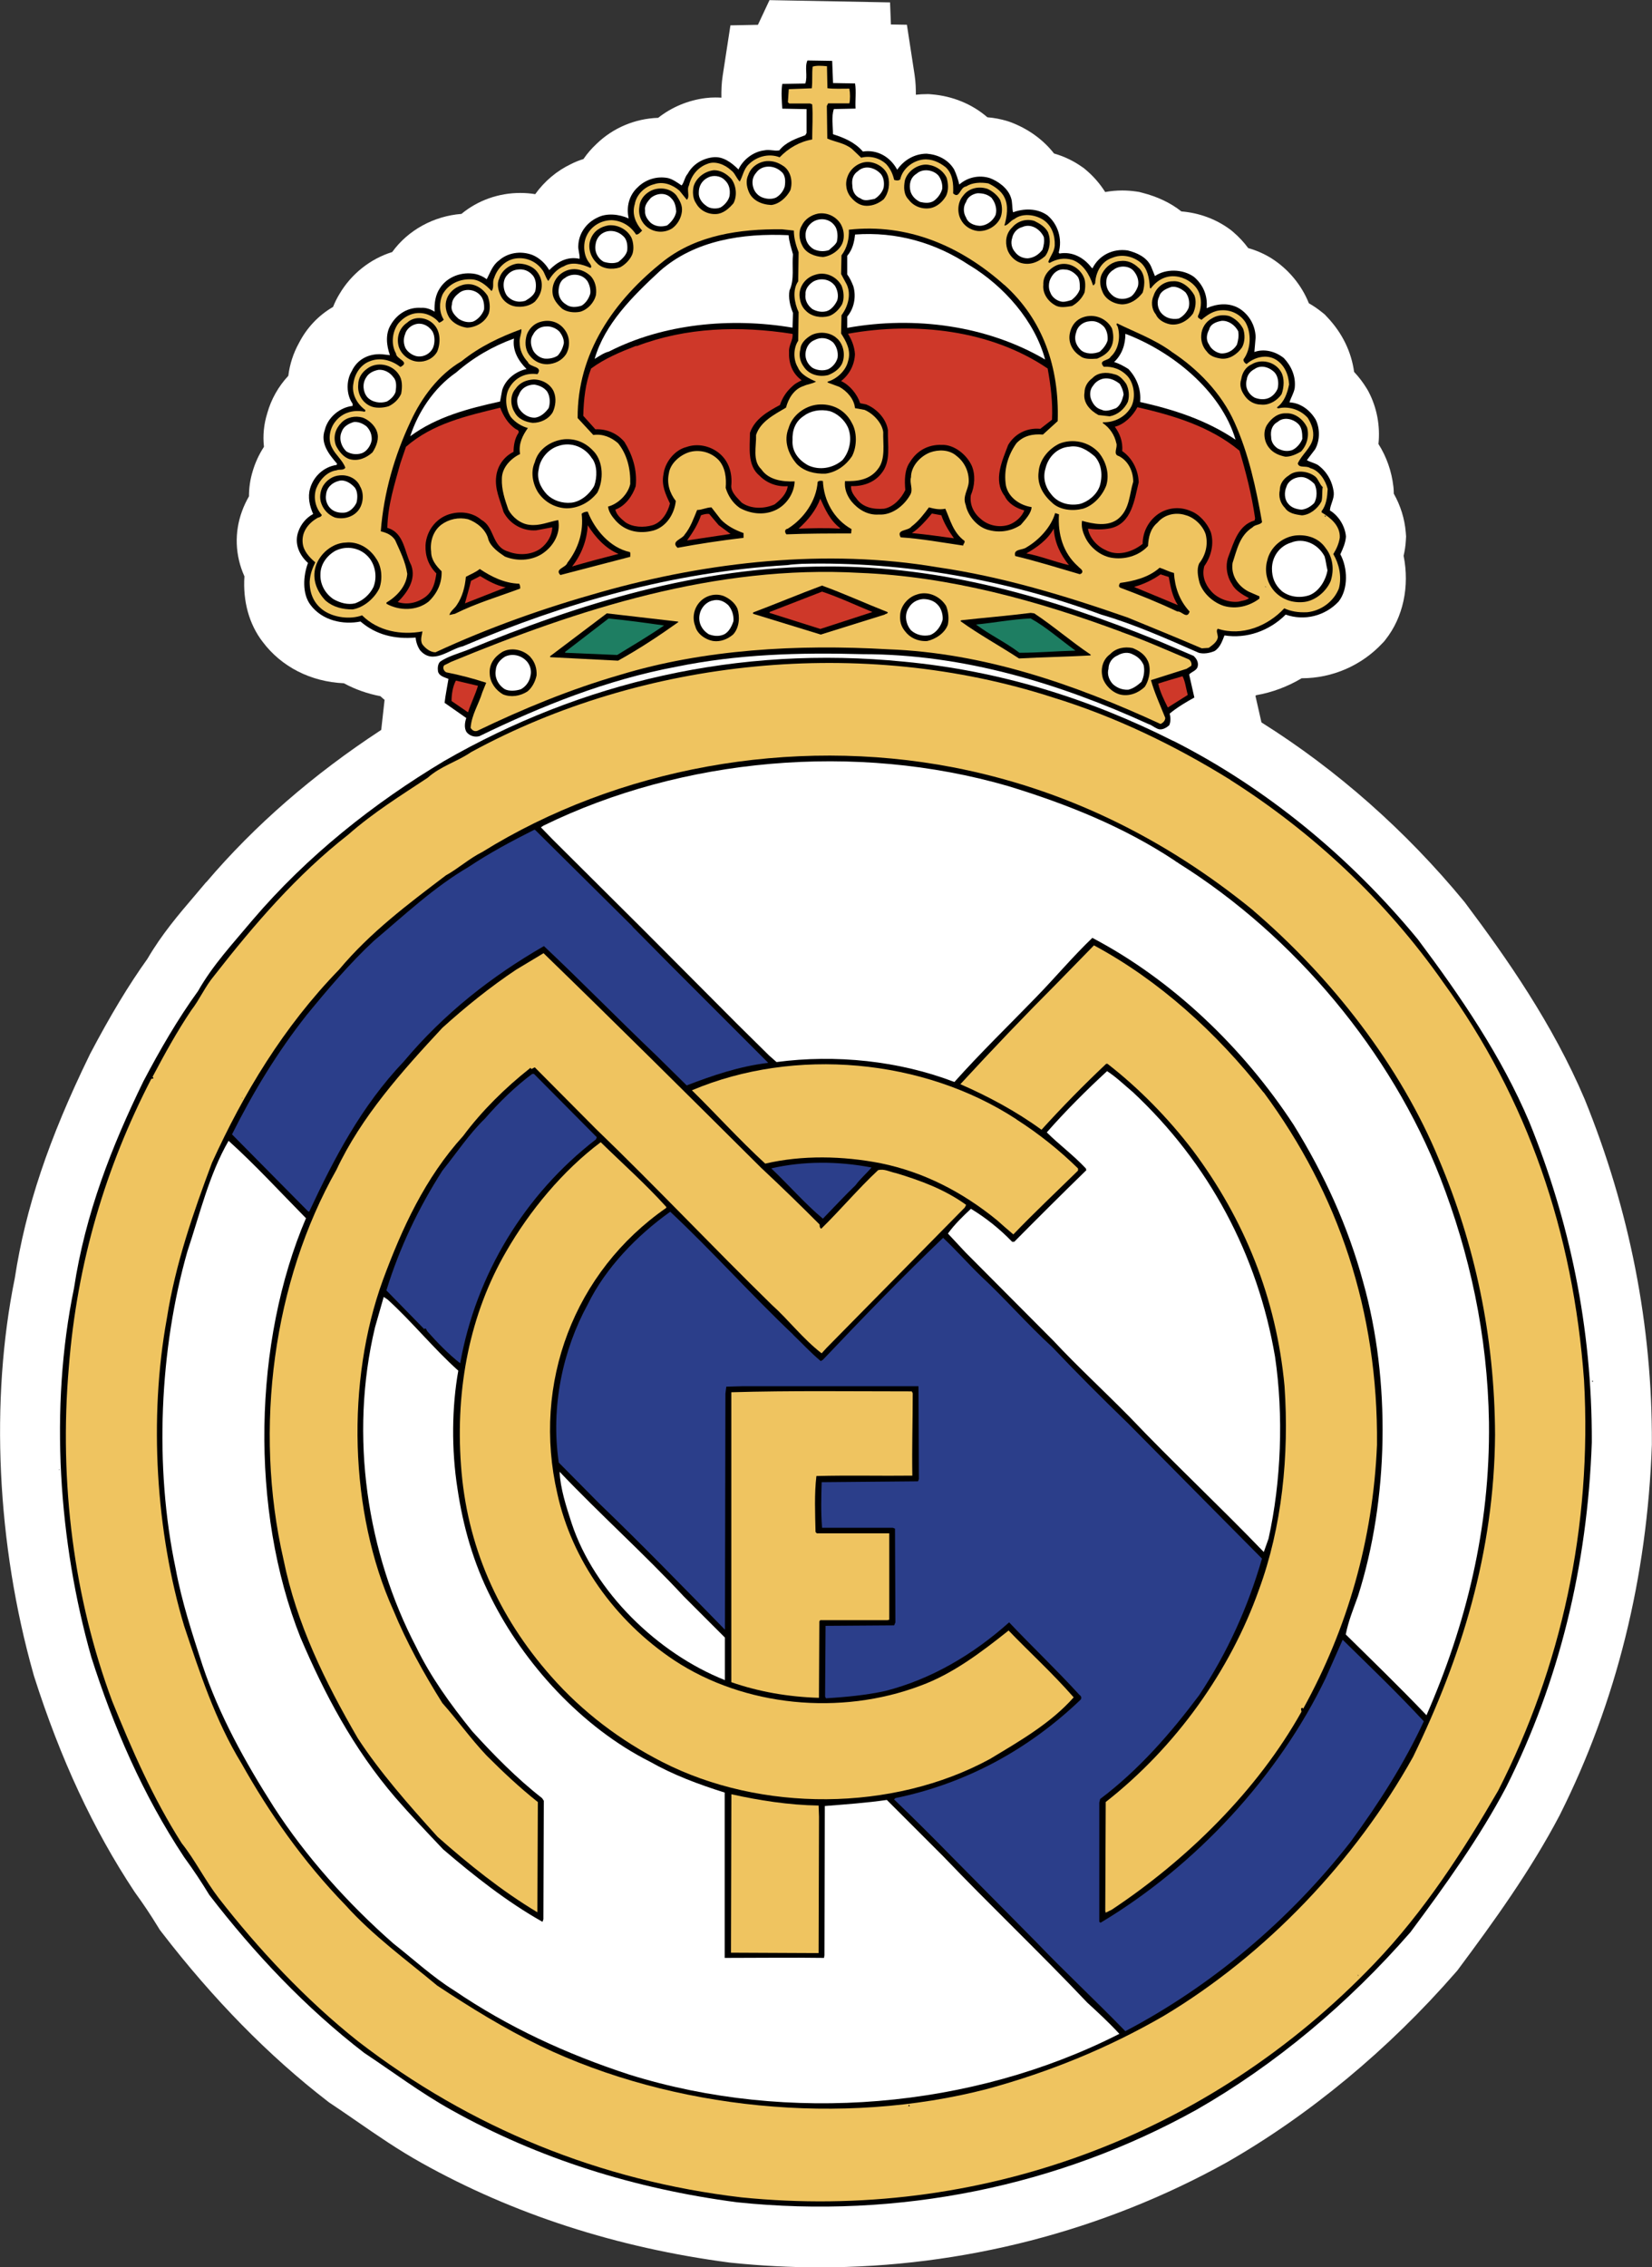 <?xml version="1.0" encoding="UTF-8"?>
<svg id="Capa_2" data-name="Capa 2" xmlns="http://www.w3.org/2000/svg" viewBox="0 0 246.95 338.86">
  <rect x="0" y="0" width="246.95" height="338.86" fill="#333333" stroke="none"/>
  <defs>
    <style>
      .cls-1, .cls-2 {
        fill: #fff;
      }

      .cls-3 {
        fill: #2b3e8a;
      }

      .cls-3, .cls-4, .cls-5, .cls-6, .cls-2, .cls-7 {
        fill-rule: evenodd;
      }

      .cls-4 {
        fill: #1e7e62;
      }

      .cls-5 {
        fill: #ce3829;
      }

      .cls-6 {
        fill: #efc460;
      }
    </style>
  </defs>
  <g id="Capa_1-2" data-name="Capa 1">
    <g>
      <path class="cls-1" d="M30.81,131.85c-.54,.65-1.09,1.29-1.64,1.94-2.45,2.87-4.99,5.84-7.13,9.51-2.82,3.94-5.54,8.45-8.58,14.23l-.1,.21c-6.1,12.52-9.54,22.8-11.15,33.3-3.71,18.19-2.7,39.75,2.8,59.2l.07,.25c3.95,12.39,8.84,22.9,14.99,32.19l.2,.29c1.14,1.56,2.27,3.25,3.35,5.02l.25,.41,.29,.38c7.72,10.03,16.06,18.52,24.79,25.25l.26,.2,.27,.18c1.26,.84,2.53,1.71,3.8,2.59,3.07,2.12,6.24,4.31,9.74,6.26,13.71,7.66,29.17,12.67,46.01,14.89l.19,.02c4.42,.46,8.91,.7,13.34,.7,21.3,0,42.29-5.41,60.75-15.65,12.4-7.08,24.26-16.91,34.3-28.44l.23-.26,.2-.27c5.24-7.04,10.72-14.61,15.09-22.92l.07-.14c8.41-16.77,13.03-35.35,13.73-55.26v-.24c.07-17.56-3.31-34.84-10.05-51.42-4.76-11.21-11.64-21.05-17.75-29.19l-.08-.11-.17-.22c-8.75-10.62-19.09-19.74-30.31-26.78l-.9-3.97s.08-.06,.12-.1c2.38-.41,4.69-1.28,6.79-2.53h.03c4.55,0,8.94-1.91,12.04-5.24l.25-.26,.22-.28c2.63-3.32,3.62-7.95,2.7-12.52,.17-.75,.29-1.5,.33-2.24l.04-.65-.05-.65c-.17-2-.78-3.97-1.79-5.75,0-.25-.01-.51-.03-.77l-.03-.3c-.26-2.27-1.02-4.44-2.23-6.35,.28-2.7-.23-5.42-1.46-7.78l-.14-.26-.15-.25c-.55-.9-1.18-1.73-1.89-2.48-.41-3-1.76-5.79-3.96-8.13l-.44-.47-.5-.4c-.59-.47-1.21-.89-1.86-1.26-1.09-2.72-3.02-5.06-5.53-6.68l-.19-.12c-1.05-.63-2.17-1.12-3.35-1.45-.65-.88-1.4-1.69-2.25-2.41l-.28-.24-.3-.22c-2.05-1.49-4.55-2.4-7.16-2.61-1.61-1.28-3.58-2.21-5.85-2.79l-.46-.12-.46-.07c-.69-.1-1.39-.15-2.08-.15-.86,0-1.71,.08-2.54,.23-.79-1.25-1.77-2.38-2.91-3.33l-.27-.23-.29-.2c-1.27-.9-2.68-1.57-4.18-2-1.63-2.09-3.92-3.73-6.55-4.7l-.14-.05-.28-.09c-.98-.3-1.98-.49-2.99-.57-2.27-1.97-5.2-3.18-8.36-3.43l-.36-.03h-.36c-.54,0-1.08,.03-1.61,.09,0-.84-.02-1.85-.19-2.97l-1.15-7.49-2.39-.04-.13-3.3-18.02-.34s-1.29,2.75-1.73,3.69l-4.11,.08-1.15,7.47c-.19,1.2-.22,2.35-.2,3.34-.3-.02-.6-.03-.9-.03-.5,0-1.01,.03-1.46,.09-2.59,.32-5.07,1.35-7.09,2.95-3.47,.12-6.74,1.5-9.21,3.89-.74,.69-1.4,1.45-1.96,2.27-.65,.2-1.27,.45-1.84,.74-2.15,1.02-4,2.59-5.37,4.51-.74-.12-1.49-.18-2.24-.18-3.23,0-6.35,1.11-8.79,3.13-4.14,.32-7.99,2.43-10.35,5.7-3.28,1.02-6.12,3.27-7.9,6.3-.37,.61-.68,1.24-.94,1.9-2.2,1.28-3.95,3.14-5.12,5.44-.82,1.48-1.36,3.14-1.57,4.86-1.49,1.6-2.56,3.5-3.14,5.57-.52,1.66-.69,3.35-.5,5.04-.75,1.15-1.32,2.39-1.7,3.7-.36,1.19-.54,2.43-.54,3.7-.41,.71-.76,1.45-1.04,2.22-1.17,3.2-1.04,6.63,.36,9.74-.25,3.71,.7,7.16,2.72,9.78,2.81,3.75,7.2,5.98,12.15,6.2,1.69,.92,3.52,1.56,5.45,1.93,.2,.19,.42,.37,.63,.55l-.5,4.49c-10.15,6.64-18.93,14.27-26.14,22.75Z"/>
      <g>
        <path class="cls-7" d="M124.51,12.41l3.31,.06c.19,1.23,0,2.46,.07,3.76l-3.24,.07c-.39,1.17-.13,2.53-.13,3.76,1.62,.52,3.24,1.17,4.47,2.59,2.14-.33,4.09,.78,5.13,2.72,.97-1.43,2.59-2.4,4.41-2.4,1.62,.13,3.18,.84,4.09,2.34,.33,.71,.58,1.43,.78,2.27,1.24-1.09,2.96-1.46,4.54-.97,1.23,.45,2.72,1.49,3.18,2.92,.26,.71,.13,1.43,.32,2.2,1.56-.58,3.57-.65,5.13,.45,1.56,1.3,2.27,3.5,1.69,5.58l.13,.13c1.88-.33,3.63,.58,4.8,2.14l.13,.06c.97-1.95,3.05-2.98,5.25-2.66,1.3,.32,2.85,.97,3.5,2.4l.58,1.43c1.56-1.1,4.15-1.1,5.84,.13,1.36,1.17,2.07,2.79,1.88,4.67,1.49-.65,3.31-.91,4.93,.07,1.46,.94,2.36,2.54,2.4,4.28l-.19,2.2c1.43-.52,3.11-.13,4.41,.91,1.1,1.17,1.82,2.72,1.62,4.48-.13,.78-.58,1.43-.78,2.14,1.56,.07,2.98,1.04,3.89,2.53,.65,1.23,.72,3.11-.06,4.48l-1.23,1.62c.39,.26,1.04,.39,1.62,.71,1.36,.97,2.21,2.47,2.4,4.15,.07,.97-.52,1.75-.58,2.66,1.3,.78,2.27,2.34,2.4,3.89-.06,.97-.45,1.82-.84,2.66,1.1,2.01,1.23,5.19-.26,7.07-2.02,2.16-5.12,2.93-7.91,1.95-2.47,2.47-5.9,3.63-9.15,3.11-.33,.84-.65,1.82-1.49,2.34-.78,.32-1.62,.45-2.34,.26-4.87-2.14-9.67-4.28-14.59-5.71-14.07-5.19-29.51-7.98-44.76-7.59-.65,.06-1.43,.06-2.14,.19-17.32,1.04-33.21,5.64-48.52,12.13-2.08,.45-4.48,2.86-6.42,.58-.37-.56-.59-1.21-.65-1.88-3.11,.26-5.9-.39-8.24-2.4-2.59,.52-5.71-.13-7.46-2.46-1.3-1.69-1.1-4.41-.39-6.29-1.36-1.23-2.08-2.98-1.43-4.73,.39-1.1,1.18-2.03,2.2-2.59-.52-1.17-.84-2.53-.45-3.83,.52-1.81,2.07-3.24,3.96-3.5l.06-.19c-1.23-1.43-2.53-3.05-1.82-5.06,.45-1.88,2.27-3.37,4.15-3.57v-.33c-.97-1.36-.97-3.5-.13-4.86,.84-1.82,2.59-2.66,4.54-2.53l1.17,.13c-.52-1.43-.71-3.18,.13-4.54,.97-1.69,2.66-2.66,4.54-2.53,.65-.06,1.43,.19,2.01,.58-.07-1.3,.13-2.53,.78-3.5,1.1-1.75,3.31-2.53,5.32-2.14,.58,.13,1.17,.39,1.69,.78,.52-.97,.84-2.07,1.82-2.79,1.3-1.17,3.24-1.49,4.99-.84,.97,.39,1.95,1.23,2.53,2.27,1.23-1.23,2.66-2.08,4.54-1.69,.06-.65-.26-1.36-.19-2.01,.07-1.75,1.17-3.37,2.86-4.15,1.36-.71,3.24-.52,4.67,.13-.39-1.75,.07-3.5,1.36-4.67,1.19-1.18,2.89-1.69,4.54-1.36,.71,.19,1.36,.65,2.01,1.1,.39-.45,.45-1.23,.91-1.75,.78-1.43,2.2-2.27,3.76-2.46,1.49-.19,2.79,.78,3.83,1.82,.65-1.43,2.2-2.66,3.83-2.85,.84-.19,1.43,.13,2.27,0,.97-1.23,2.46-1.75,3.89-2.27l.19-.33v-3.57l-3.63-.07c-.06-1.1-.19-2.46,0-3.7l3.44-.06c.39-1.1-.13-2.46,.32-3.44l3.7,.06,.13,3.31h0Z"/>
        <path class="cls-6" d="M123.66,13.18c.91,.13,2.21,.07,3.31,.07,.13,.71,.13,1.62,0,2.2h-3.18l-.19,.39,.07,4.87c1.17,.52,2.59,.65,3.7,1.56l1.36,1.3c1.34-.34,2.76,.03,3.76,.97,.58,.65,.97,1.43,1.17,2.34,.19,.07,.59,.19,.91-.06,.32-1.56,1.82-2.79,3.44-2.98,1.23-.13,2.4,.39,3.37,1.17,1.04,.97,1.17,2.46,1.1,3.89,.97,.91,.97-.91,1.95-1.04,.91-.58,2.14-.65,3.31-.45,.84,.39,1.95,1.1,2.4,2.08,.65,1.23,.39,2.92,0,4.22,.52,0,.85-.71,1.49-.97,1.17-.91,3.05-.71,4.35,.13,1.23,.84,1.75,2.27,1.69,3.83-.07,.97-.71,1.62-.97,2.47l.19,.13c1.04-.58,2.14-.84,3.44-.45,1.56,.58,2.53,2.14,3.05,3.76,.13,.13,.19-.13,.33-.26,.07-1.62,.91-3.31,2.59-3.83,1.36-.58,3.05-.26,4.28,.78,.97,.91,1.23,2.27,1.3,3.7l.13,.13c.97-1.3,2.4-2.14,4.22-1.75,1.23,.26,2.72,1.23,3.11,2.66,.33,.97,.19,2.27-.26,3.18-.07,.32,.26,.39,.52,.58,.85-.71,1.82-1.43,3.11-1.43,1.37-.05,2.67,.61,3.44,1.75,.97,1.62,.85,4.09-.26,5.58-.07,.26,.19,.58,.45,.71,1.1-.97,2.92-1.56,4.41-.65,1.23,.78,1.88,2.2,1.95,3.7-.26,1.3-.71,2.59-1.75,3.37-.13,.13,0,.19,.19,.19,1.43-.32,3.18,.13,4.35,1.43,.52,.84,.97,1.88,.78,3.05-.26,1.43-1.69,2.46-2.27,3.76,.19,.78,1.23,.26,1.88,.71,1.3,.32,2.27,1.82,2.59,3.11-.06,1.17-.19,2.4-.91,3.31v.19c1.3,.78,2.79,1.95,2.72,3.76-.13,.91-.52,1.75-.97,2.47,.84,1.43,1.3,3.31,.84,5.12-.78,2.01-2.72,3.37-4.73,3.57-1.37,.07-2.47-.13-3.44-.58-2.47,2.66-6.36,4.22-9.93,3.05-.33,.26,0,.78,0,1.3-.13,.71-.84,1.17-1.36,1.56l-1.04,.07c-3.76-1.62-7.46-3.11-11.09-4.61-9.28-3.24-18.68-6.1-28.48-7.52-16.47-2.79-34.18-.84-50.2,3.7-8.56,2.4-16.8,5.32-24.78,9.02-.78,0-1.49-.58-1.95-1.17-.39-.65-.06-1.43,0-1.95-3.11,.58-6.62,0-9.02-2.4-1.82,.65-4.15,.32-5.64-.65-1.56-1.04-2.2-2.59-2.2-4.35,.06-1.1,.39-2.01,.84-2.92-.91-.78-1.75-1.69-1.88-2.86-.19-1.62,.78-2.92,2.08-3.7,.19-.19,.65-.13,.78-.52-.97-1.1-1.3-2.59-.84-3.96,.52-1.3,1.62-2.53,3.05-2.72,.39-.19,1.04,.07,1.3-.39-.39-1.1-1.49-1.95-1.95-2.92-.71-1.23-.39-2.92,.45-3.96,1.04-1.36,2.72-1.82,4.34-1.49,.13,.06,.19-.19,.13-.26-1.23-.91-2.08-2.4-1.75-4.02,.19-1.36,1.04-2.72,2.4-3.24,1.56-.65,3.31-.19,4.61,.84,1.56-.78-.65-1.17-.65-2.01-.78-1.36-.58-3.24,.33-4.48,1.04-1.23,2.53-1.88,4.15-1.43,.65,.19,1.49,.65,1.95,1.3,.26-.06,.52-.26,.71-.45-.71-1.1-.71-2.59-.19-3.76,.85-1.56,2.53-2.34,4.22-2.27,1.23,0,2.27,.84,3.11,1.75,.45-.52,.06-1.36,.39-1.95,.45-1.43,1.69-2.72,3.24-2.92,1.5-.21,2.98,.41,3.89,1.62,.46,.52,.52,1.23,.97,1.75,.52-.91,1.3-1.82,2.34-2.21,1.17-.71,2.72-.32,3.96,.26,.26-.19,0-.52-.13-.71-.91-1.04-1.04-2.86-.45-4.09,.65-1.43,2.14-2.34,3.76-2.34,1.49,.07,2.79,.84,3.63,2.14,.33,.06,.65-.33,.91-.58-.97-1.1-1.56-2.46-1.1-3.96,.26-1.49,1.56-2.66,2.92-2.98,1.3-.45,2.72,.06,3.76,.97l1.1,1.36c.52-.45-.07-1.49,.32-2.14,.32-1.43,1.3-2.72,2.79-3.24,1.1-.45,2.53,.07,3.5,.97,.58,.39,.78,1.17,1.3,1.69,.45-.78,.58-1.88,1.36-2.59,1.1-1.1,2.92-1.69,4.61-1.04,1.3-1.36,2.98-2.34,4.86-2.66,0-1.75,.13-3.5,0-5.25l-.32-.13h-3.11l-.2-.19,.13-1.95,3.44-.13c.13-1.04,0-2.2,.13-3.24,.58-.19,1.36-.13,2.14-.06l.07,3.3h0Z"/>
        <path class="cls-7" d="M117.18,24.86c1.04,.78,1.36,2.27,.97,3.57-.58,1.1-1.69,2.08-2.86,2.21-1.49-.07-2.85-.71-3.37-2.01-.32-.78-.45-1.69-.07-2.47,.39-1.17,1.49-1.95,2.72-2.08,.97-.06,1.75,.19,2.6,.78Zm15.56,1.43c.33,1.17,.13,2.53-.65,3.5-.71,.58-1.56,.97-2.53,.97s-1.69-.52-2.27-1.17c-.8-.88-1.02-2.14-.58-3.24,.45-1.23,1.75-2.2,3.11-2.14,1.17,.06,2.53,.84,2.91,2.08h0Zm8.76,.26c.26,.84,.33,1.88-.07,2.72-.52,.91-1.36,1.62-2.27,1.82-1.3,.26-2.59-.26-3.31-1.23-.78-.78-.78-1.88-.58-2.92,.39-1.3,1.69-2.27,3.05-2.34,1.17,0,2.53,.65,3.18,1.95h0Z"/>
        <path class="cls-2" d="M116.85,25.7c.58,.52,.58,1.43,.45,2.21-.22,.68-.68,1.26-1.3,1.62-.71,.32-1.56,.19-2.14-.06-.58-.26-1.03-.76-1.23-1.36-.26-.78-.19-1.62,.39-2.27,.84-1.23,2.72-1.23,3.83-.13Zm14.79,.26c.45,.52,.58,1.3,.45,2.08-.19,.71-.78,1.36-1.36,1.69-.78,.13-1.49,.39-2.08-.07-.84-.32-1.23-1.1-1.23-1.88-.13-.91,.06-1.69,.84-2.21,.97-.91,2.47-.58,3.37,.39h0Zm8.63,.26c.39,.52,.65,1.23,.58,2.01-.21,.74-.67,1.38-1.3,1.82-.65,.39-1.43,.26-2.01,.13-.71-.33-1.23-.91-1.43-1.56-.26-.97-.06-2.08,.91-2.66,.85-.78,2.4-.65,3.25,.26Z"/>
        <path class="cls-7" d="M109.33,26.74c.71,.97,.91,2.46,.32,3.63-.71,.84-1.56,1.56-2.59,1.62-1.23,.07-2.4-.52-2.98-1.56-.52-.71-.58-1.75-.39-2.59,.39-1.3,1.69-2.27,3.05-2.4,.97,0,1.88,.52,2.59,1.3Z"/>
        <path class="cls-2" d="M108.35,26.93c.65,.58,.84,1.43,.71,2.33-.13,.71-.78,1.43-1.36,1.75-.65,.26-1.62,.19-2.14-.26-.65-.45-1.17-1.17-1.1-2.01,0-.91,.45-1.75,1.36-2.2,.72-.39,1.88-.32,2.53,.39h0Z"/>
        <path class="cls-7" d="M149.54,29.98c.33,.84,.33,1.95-.06,2.72-.65,1.23-2.08,1.95-3.37,1.82-1.04-.13-2.01-.78-2.47-1.69-.58-1.04-.52-2.6,.33-3.57,.78-1.1,2.27-1.49,3.63-1.04,.72,.32,1.56,.97,1.95,1.75h0Zm-48.39-.72c.45,.71,.91,1.43,.78,2.4s-.65,1.88-1.43,2.46c-1.07,.68-2.43,.68-3.5,0-1.07-.68-1.63-1.93-1.43-3.18,.06-.97,.65-1.82,1.56-2.34,1.23-.71,3.05-.58,4.02,.65h0Z"/>
        <path class="cls-2" d="M148.24,29.6c.52,.65,.85,1.62,.59,2.53-.45,.97-1.43,1.62-2.4,1.62-.9-.06-1.75-.45-2.01-1.23-.45-.71-.45-1.69,0-2.34,.2-.71,.91-1.17,1.69-1.3,.78,0,1.49,.13,2.14,.71h0Zm-47.93,0c.58,.52,.71,1.23,.78,2.01-.13,.84-.71,1.56-1.36,2.08-.84,.26-1.75,.19-2.46-.39-.52-.52-.91-1.1-.84-1.82-.13-.78,.39-1.36,.84-1.88,.84-.72,2.2-.91,3.05,0Z"/>
        <path class="cls-7" d="M125.74,33.61c.39,.71,.52,1.69,.26,2.53-.39,1.23-1.75,2.14-2.98,2.27-1.23-.06-2.59-.58-3.11-1.75-.46-.84-.58-2.08-.07-2.92,.45-.97,1.43-1.62,2.47-1.82,1.38-.21,2.75,.46,3.44,1.69h0Z"/>
        <path class="cls-2" d="M124.83,33.81c.39,.58,.45,1.56,.26,2.34-.26,.52-.78,.84-1.17,1.23-.75,.25-1.56,.2-2.27-.13-.78-.45-1.23-1.23-1.23-2.01-.06-.91,.45-1.75,1.3-2.2,1.04-.52,2.4-.32,3.11,.78h0Z"/>
        <path class="cls-7" d="M156.68,34.78c.45,1.1,.26,2.59-.45,3.5-1.1,.97-2.4,1.43-3.76,.97-.91-.33-1.62-1.17-1.88-1.95-.39-1.17-.19-2.46,.72-3.31,.8-.96,2.11-1.35,3.31-.97,.78,.39,1.62,.85,2.08,1.75h0Zm-62.27,.78c.26,.65,.39,1.62,.13,2.4-.33,.84-1.1,1.62-1.88,2.01-1.23,.39-2.66,.19-3.44-.65-.97-.91-1.43-2.4-.91-3.63,.45-1.17,1.49-1.82,2.66-2.01,1.36-.13,2.79,.58,3.44,1.88h0Z"/>
        <path class="cls-2" d="M156.03,35.43c.13,.58,0,1.3-.19,1.88-.58,.78-1.36,1.23-2.2,1.3-.84,0-1.49-.39-1.88-.91-.53-.58-.71-1.4-.45-2.14,.13-.71,.71-1.43,1.49-1.62,1.29-.59,2.66,.26,3.24,1.49h0Z"/>
        <path class="cls-7" d="M150.13,42.57c5.77,5.19,8.24,12.32,7.98,20.37l-2.21,2.01c-1.56-.13-2.92,.19-3.96,1.3-1.3,1.82-1.95,4.09-1.56,6.36,.39,1.75,2.08,2.92,3.83,3.18-.06,.97-.97,1.88-1.62,2.66-1.39,.93-3.12,1.21-4.73,.78-1.75-.39-3.18-2.14-3.5-3.76-.52-1.3,.39-2.27,.45-3.44,.06-1.52-.62-2.97-1.82-3.89-1.1-.97-2.72-.97-3.96-.52-1.49,.58-2.85,2.08-2.85,3.7-.26,.91,.39,1.82-.13,2.66-.97,1.69-2.79,3.05-4.67,2.92-1.69,.13-3.11-.78-4.09-1.95-.71-.91-1.1-1.95-.97-3.05,1.69,.06,3.69-.13,4.93-1.82,1.17-1.49,.72-3.76,.78-5.51-.19-1.43-1.56-2.79-2.79-3.31l-1.43-.26c-.13-1.36-1.17-2.53-2.34-3.18l-1.75-.65v-.13c1.36-.39,2.72-1.62,3.05-3.05,.52-1.62-.33-3.05-1.04-4.15l.06-2.72c.97-1.3,1.49-3.11,.78-4.61l-.84-1.56,.06-2.79c.85-1.1,1.17-2.53,1.1-3.83,8.75-.97,16.67,2.4,23.22,8.24h0Zm-31.46-8.11c0,1.17,.32,2.2,.71,3.24l-.06,4.34c-.91,1.3-.58,3.24,.06,4.61l-.06,4.28c-.71,1.04-.78,2.79-.06,3.96,.45,1.1,1.68,1.69,2.72,2.14-.52,.33-1.3,.39-1.82,.65-1.49,.45-2.34,1.95-2.66,3.24-1.75,1.04-3.83,2.08-4.48,4.09,.06,1.69-.58,3.83,.78,5.12,1.1,1.62,3.18,1.88,4.99,1.82-.06,1.82-1.3,3.63-2.98,4.34-1.75,.78-3.76,.45-5.25-.39-1.1-.78-1.75-1.88-2.08-2.98,.13-1.49-.06-3.05-1.04-4.15-1.1-1.15-2.74-1.62-4.28-1.23-1.43,.39-2.98,1.69-3.18,3.24-.32,1.49,.13,2.92,1.04,4.09-.19,1.88-1.36,3.83-3.31,4.41-2.14,.58-4.22,.13-5.64-1.43-.58-.65-1.1-1.36-1.17-2.14,1.49-.39,2.98-1.82,3.31-3.37,.07-2.2-.45-4.41-1.82-6.1-1.04-.91-2.34-1.43-3.7-1.23l-2.34-2.53c-.07-9.6,5.32-17.58,13.04-23.61,4.87-3.7,11.09-4.67,17.51-4.6l1.76,.19h0Z"/>
        <path class="cls-2" d="M93.18,35.3c.58,.52,.65,1.43,.58,2.14-.13,.65-.71,1.23-1.3,1.69-.71,.32-1.56,.19-2.2,0-.93-.5-1.43-1.55-1.23-2.59,.07-.71,.52-1.43,1.17-1.75,.97-.52,2.2-.26,2.98,.52h0Zm51.76,4.35c5.13,3.11,9.73,8.3,11.29,14.08-8.63-5.06-19.46-6.55-29.58-4.73v-1.69c1.04-1.23,1.36-2.98,.91-4.54-.26-.65-.52-1.23-.91-1.75v-2.79c.78-.91,1.04-2.01,1.17-3.18,6.16-.46,12.07,1.23,17.12,4.61h0Zm-27.05-4.48c.07,.97,.39,1.88,.65,2.85-.19,1.69,.26,3.76-.52,5.38-.19,1.1,.06,2.27,.52,3.37l-.07,2.2c-9.28-1.56-19.33-.58-27.44,3.57-.78,.19-1.49,.71-2.14,1.1,1.49-5.19,5.64-9.34,9.79-13.17,5.19-4.54,12.26-5.64,19.2-5.32h0Z"/>
        <path class="cls-7" d="M170.23,40.04c.97,.91,.97,2.46,.58,3.7-.78,1.04-1.88,1.75-3.11,1.75-1.3-.07-2.53-.84-2.92-1.95-.39-.84-.45-1.95,0-2.72,.58-1.04,1.56-1.75,2.72-1.81,.97-.13,1.95,.26,2.72,1.04h0Zm-90.22,.26c.65,.65,1.04,1.56,.97,2.53-.06,.91-.45,1.62-1.04,2.27-.78,.65-1.88,.84-2.85,.71-.97-.13-1.82-.78-2.21-1.56s-.65-1.82-.26-2.59c.33-1.23,1.56-2.14,2.79-2.27,.91,0,1.88,.26,2.6,.91Zm81.92,.97c.39,.65,.33,1.69,.19,2.46-.39,.86-1.05,1.56-1.88,2.01-.85,.13-1.82,.32-2.53-.13-1.17-.65-1.88-1.88-1.75-3.05-.07-1.3,.84-2.4,2.01-2.92,1.49-.58,3.18,.13,3.96,1.62Z"/>
        <path class="cls-2" d="M169.52,40.56c.46,.58,.78,1.36,.59,2.2-.19,.58-.59,1.23-1.04,1.56-.91,.52-2.01,.46-2.72-.13-.72-.58-1.04-1.3-.97-2.14,0-.71,.45-1.36,1.1-1.75,.84-.65,2.33-.65,3.04,.26Z"/>
        <path class="cls-7" d="M88.31,41.27c.65,.71,.91,1.75,.78,2.79-.26,1.17-1.23,2.2-2.34,2.53-.91,.19-2.01,.06-2.72-.45-.71-.65-1.36-1.43-1.43-2.34-.14-1.36,.59-2.65,1.82-3.24,1.3-.65,2.79-.33,3.89,.71Z"/>
        <path class="cls-2" d="M79.56,41.07c.58,.58,.65,1.62,.45,2.46-.26,.65-.84,1.04-1.49,1.43-1.1,.33-2.14,0-2.79-.84-.58-.91-.65-2.27,.13-3.05,.39-.45,.91-.71,1.49-.78,.84-.13,1.62,.13,2.21,.78h0Zm81.47,.19c.39,.45,.39,1.23,.39,1.95-.19,.65-.72,1.23-1.23,1.62-.58,.19-1.23,.39-1.75,.19-.65-.19-1.23-.71-1.43-1.3-.33-.65-.26-1.56,.06-2.14,.39-.78,1.1-1.43,2.08-1.3,.71,0,1.36,.39,1.88,.98h0Z"/>
        <path class="cls-7" d="M125.8,42.7c.33,.78,.45,1.95,.07,2.79-.45,.78-1.17,1.49-1.95,1.75-1.23,.33-2.6,.07-3.44-.78-.71-.65-.91-1.49-.97-2.34,0-1.43,.97-2.66,2.34-3.05,1.49-.52,3.17,.2,3.95,1.62h0Z"/>
        <path class="cls-2" d="M87.79,41.98c.32,.52,.52,1.23,.45,1.88-.19,.71-.65,1.43-1.3,1.82-.78,.26-1.69,.32-2.34-.19-.75-.44-1.18-1.27-1.1-2.14,.06-.71,.26-1.43,.97-1.82,.91-.72,2.53-.65,3.31,.45Zm36.97,.65c.39,.58,.65,1.49,.39,2.27-.33,.71-.91,1.43-1.62,1.62-.78,.19-1.49,0-2.08-.32-.71-.52-1.17-1.36-1.04-2.2-.06-.78,.45-1.43,1.1-1.88,.97-.59,2.4-.52,3.24,.52Z"/>
        <path class="cls-7" d="M178.54,44.12c.33,.84,.19,1.88-.19,2.72-.78,1.1-2.14,1.88-3.5,1.62-.91-.2-1.75-.71-2.08-1.49-.65-.78-.71-1.95-.32-2.79,.39-1.23,1.55-2.14,2.85-2.14,1.29-.13,2.53,.84,3.24,2.08h0Zm-105.66,.06c.32,.78,.45,1.82,.19,2.66-.52,1.3-1.88,2.08-3.24,2.14-1.04-.13-2.08-.65-2.66-1.49-.52-.84-.71-1.88-.39-2.79,.39-1.17,1.56-2.01,2.79-2.2,1.3-.19,2.53,.52,3.31,1.69h0Z"/>
        <path class="cls-2" d="M177.24,43.73c.45,.58,.65,1.43,.45,2.27-.3,.7-.82,1.27-1.49,1.62-1.1,.19-2.08-.13-2.72-.97-.45-.65-.59-1.62-.19-2.34,.19-.78,1.04-1.17,1.82-1.43,.71-.13,1.49,.26,2.14,.84h0Zm-105.4,.45c.45,.52,.58,1.3,.52,2.08-.26,.78-.97,1.56-1.69,1.82-.78,.19-1.56-.06-2.14-.45-.65-.58-1.23-1.23-.97-2.14,0-.65,.45-1.23,.97-1.62,.91-.85,2.53-.65,3.31,.32Z"/>
        <path class="cls-7" d="M185.8,49.05c.33,.84,.33,2.01-.13,2.86-.71,1.04-1.88,1.82-3.11,1.69-.91-.13-1.69-.39-2.14-1.04-.62-.66-.92-1.56-.85-2.46,.05-1.07,.67-2.04,1.62-2.53,.71-.45,1.68-.58,2.59-.33,.85,.36,1.56,1,2.01,1.82h0Zm-19.59,0c.26,.84,.33,2.01-.13,2.86-.45,.91-1.3,1.36-2.07,1.69-.85,.06-1.95,.13-2.53-.39-1.23-.78-1.82-2.08-1.56-3.37,.19-.97,.71-1.82,1.62-2.27,1.71-.82,3.76-.17,4.67,1.49h0Zm-101.25-.45c.91,1.04,.91,2.72,.39,3.96-.58,1.04-1.75,1.56-2.85,1.49-1.36-.07-2.59-1.1-2.92-2.34-.33-1.36,.13-2.72,1.3-3.5,1.1-1.04,3.04-.84,4.08,.39Zm19.52,.78c.71,.97,.78,2.46,.13,3.57-.65,.97-1.68,1.43-2.79,1.49-.98,.01-1.91-.41-2.53-1.17-.71-.78-.84-1.82-.65-2.79,.13-.91,.84-1.82,1.69-2.21,1.49-.65,3.18-.32,4.15,1.1h0Z"/>
        <path class="cls-2" d="M185.09,49.51c.13,.71,0,1.36-.19,2.01-.59,.97-1.56,1.36-2.4,1.3-.78-.13-1.49-.71-1.75-1.3-.52-.71-.39-1.56,0-2.27,.19-.84,1.1-1.17,1.88-1.3,.97-.06,1.95,.58,2.47,1.56Zm-20.1-.72c.45,.52,.65,1.3,.58,2.08-.19,.65-.65,1.23-1.17,1.69-.91,.39-2.14,.39-2.85-.26-.78-.78-1.04-1.69-.65-2.72,.19-.84,1.03-1.49,1.95-1.56,.84-.13,1.55,.19,2.14,.78h0Z"/>
        <path class="cls-7" d="M175.1,52.55c3.89,2.53,7.52,6.23,9.47,10.64,2.07,4.61,3.18,9.67,4.09,14.85-.33,.45-1.04,.33-1.43,.78-1.95,1.23-2.33,3.37-2.98,5.32-.26,1.82,.78,3.44,2.4,4.28l1.62,.71v.33c-1.55,1.17-3.5,1.62-5.32,1.1-1.62-.52-3.11-1.88-3.63-3.44-.26-.97-.45-2.08-.06-2.92,.97-1.23,1.36-2.79,.97-4.35-.45-1.36-1.75-2.53-2.98-2.85-1.56-.52-3.24-.06-4.21,1.1-1.1,.91-1.36,2.2-1.43,3.5-1.43,1.56-3.63,2.08-5.51,1.75-1.75-.32-3.31-1.69-3.96-3.24-.33-.71-.52-1.49-.39-2.27,1.62,.45,3.96,.97,5.51-.39,1.62-1.43,1.56-3.57,2.14-5.45,0-1.69-.84-3.18-2.14-3.83-.97-.26-.13-1.3-.39-1.95-.26-1.21-.98-2.28-2.01-2.98v-.13c1.69,.06,3.44-.78,4.28-2.4,.65-1.36,.39-3.31-.52-4.41-.97-1.1-2.27-1.56-3.63-1.49-.91-1.04,.71-.84,1.04-1.49,1.23-1.1,1.49-3.05,1.04-4.54-.13-.19-.26-.32-.07-.45,2.59,1.29,5.51,2.33,8.11,4.21Z"/>
        <path class="cls-2" d="M64.7,49.64c.33,.65,.33,1.69,0,2.4-.42,.82-1.29,1.3-2.2,1.23-.78-.07-1.56-.65-1.88-1.23-.31-.65-.34-1.41-.07-2.08,.19-.78,.97-1.43,1.82-1.56,.97-.13,1.82,.39,2.34,1.23h0Zm18.94-.07c.32,.45,.65,.97,.65,1.69-.13,.7-.44,1.35-.91,1.88-.58,.39-1.36,.52-2.01,.45-.84-.13-1.62-.84-1.82-1.56-.26-.65-.26-1.49,.13-2.01,.36-.75,1.11-1.23,1.95-1.23,.65-.06,1.43,.2,2.01,.78h0Z"/>
        <path class="cls-5" d="M156.61,55.08c.45,2.47,.78,5.06,.65,7.65l-1.75,1.36c-2.07-.19-3.83,.78-4.8,2.4-.84,2.27-2.33,5.32-.52,7.65,.52,1.1,1.69,1.82,2.92,2.14-.33,.97-1.36,1.82-2.27,2.14-1.56,.52-3.25,.06-4.28-.91-1.1-.91-1.62-2.2-1.43-3.5,.58-1.36,.71-3.05,.13-4.41-.78-1.69-2.66-3.18-4.48-3.11-2.01-.07-3.69,.84-4.73,2.53-.85,1.17-.85,2.79-.72,4.22-.58,1.23-1.75,2.53-3.18,2.79-1.62,.13-3.24-.2-4.15-1.56-.45-.52-.85-1.17-.78-1.82,1.62,.06,3.37-.45,4.47-1.82,1.56-1.81,.97-4.28,1.04-6.55-.26-1.75-1.75-3.24-3.24-3.83l-.91-.19c-.45-1.36-1.56-2.72-2.85-3.31,1.25-.97,2.01-2.44,2.07-4.02-.07-1.17-.52-2.21-1.04-3.05,10.06-1.82,21.34-.58,29.84,5.19h0Zm-38.14-5.19c.13,.91-.58,1.69-.52,2.66-.07,1.69,.45,3.24,1.88,4.28-.32,.19-.78,.39-1.1,.65-1.1,.91-1.75,1.88-2.14,3.05-1.82,.97-3.76,2.08-4.48,4.15,0,2.14-.45,4.87,1.43,6.42,1.1,1.12,2.65,1.69,4.21,1.56-.13,1.1-1.04,2.01-1.95,2.72-1.56,.71-3.57,.71-4.93-.26-.65-.71-1.56-1.49-1.56-2.47,.19-1.88-.32-3.7-1.82-4.93-1.36-1.1-3.24-1.49-4.87-.91-1.82,.45-3.24,2.34-3.44,4.09-.33,1.62,.32,2.98,.97,4.35-.32,1.3-1.17,2.79-2.59,3.24-1.3,.39-2.98,.33-4.09-.45-.71-.58-1.3-1.1-1.49-1.88,1.49-.52,2.59-2.08,3.05-3.5,.26-2.46-.52-4.73-1.69-6.62-1.1-1.3-2.66-1.95-4.34-1.88l-1.81-2.01c.06-2.46,.32-4.86,1.17-7.07,2.01-1.49,4.35-2.47,6.68-3.37h.19c7.33-2.79,15.31-3.05,23.22-1.81h0Z"/>
        <path class="cls-7" d="M77.68,51.19c0,1.1,.45,2.08,1.23,2.92,.26,.84,2.34,.58,1.43,1.81-1.75-.26-3.31,.52-4.15,1.95-.78,1.23-.65,3.24,.19,4.48,.65,.78,1.56,1.36,2.53,1.62-.78,1.1-1.43,2.34-1.17,3.89-1.36,.65-2.72,2.01-2.72,3.7-.06,1.62,.45,3.11,.97,4.61,.58,1.1,1.82,2.14,3.18,2.27,1.49,.19,2.85-.45,4.28-.71,.39,2.08-.78,4.02-2.53,5.12-1.62,.97-3.7,1.04-5.45,.33-.97-.65-2.08-1.43-2.46-2.53-.33-1.49-1.75-2.6-3.05-3.05-1.4-.33-2.87-.02-4.02,.84-1.17,.91-1.69,2.46-1.49,4.02,0,1.17,.71,2.08,1.56,2.92,.07,1.75-.65,3.31-1.95,4.54-1.82,1.43-4.41,1.36-6.29,.32v-.19c1.56-.91,2.98-2.46,3.11-4.28-.26-1.82-1.1-3.44-1.82-5.06-.52-.78-1.3-1.1-2.14-1.3,.45-5.84,2.07-11.35,4.48-16.47,1.62-3.5,4.15-6.94,7.59-8.95,2.72-2.2,5.77-3.63,8.95-4.8,.06,.65-.33,1.3-.26,2.02h0Zm47.48-.58c.9,.84,1.23,2.34,.78,3.57-.33,.91-1.3,1.56-2.14,1.88-1.36,.33-2.86-.06-3.63-1.23-.58-.76-.78-1.74-.52-2.66,.06-.91,.84-1.62,1.62-2.07,1.1-.58,2.85-.52,3.89,.52Z"/>
        <path class="cls-2" d="M184.7,65.72c-4.41-2.98-9.34-4.54-14.27-5.64,.19-1.88-.52-3.63-1.75-4.93-.71-.45-1.43-.84-2.14-1.04,1.17-1.1,1.69-2.59,1.69-4.22,6.87,2.59,14.27,8.43,16.47,15.83Zm-107.87-15.11c-.26,1.82,.71,3.37,1.88,4.54-1.56,.33-3.11,1.49-3.63,3.11l-.33,1.75c-4.73,1.04-9.47,2.27-13.43,5.19,1.17-3.57,3.5-7.2,6.88-9.54,2.53-2.21,5.46-3.92,8.63-5.06Zm47.67,.52c.52,.58,.84,1.43,.71,2.34-.2,.73-.7,1.34-1.36,1.69-.78,.33-1.75,.19-2.4-.19-.71-.52-1.1-1.3-1.04-2.14s.52-1.69,1.36-2.01c.89-.48,1.98-.35,2.72,.33h0Z"/>
        <path class="cls-7" d="M191.51,55.6c.52,.91,.45,2.27,.07,3.31-.65,.97-1.88,1.69-3.05,1.56-1.04,0-1.88-.52-2.4-1.23-.58-.78-.91-1.62-.58-2.59,.13-.91,.65-1.81,1.56-2.2,1.36-.84,3.5-.46,4.41,1.17h0Zm-131.93,.32c.58,.78,.58,1.88,.39,2.92-.33,.78-1.04,1.49-1.88,1.88-.84,.26-2.01,.33-2.79-.06-1.23-.58-1.88-1.88-1.75-3.18,0-.97,.52-1.82,1.36-2.4,1.36-1.04,3.63-.71,4.67,.84h0Z"/>
        <path class="cls-2" d="M190.54,55.67c.52,.58,.65,1.56,.45,2.4-.22,.54-.6,.99-1.1,1.3-.78,.45-1.69,.32-2.34,.06-1.04-.58-1.49-1.69-1.17-2.72,.06-.65,.52-1.23,1.17-1.56,.91-.65,2.14-.33,2.99,.52h0Zm-131.74,.71c.52,.52,.45,1.43,.33,2.2-.19,.58-.71,1.1-1.3,1.43-.97,.32-2.2,.13-2.92-.65-.65-.78-.78-2.01-.19-2.92,.39-.71,1.17-1.04,1.88-1.17,.84-.06,1.69,.39,2.2,1.1h0Z"/>
        <path class="cls-7" d="M168.35,57.36c.39,.78,.52,1.75,.26,2.66-.52,1.17-1.62,2.01-2.73,2.2l-1.68-.19c-1.3-.71-2.34-1.88-2.08-3.37,0-.84,.45-1.62,1.17-2.14,.78-.84,2.07-.97,3.31-.58,.71,.13,1.3,.78,1.75,1.43h0Z"/>
        <path class="cls-2" d="M167.38,57.36c.26,.45,.52,.97,.58,1.62-.19,.78-.45,1.56-1.1,2.01-.71,.26-1.56,.58-2.14,.26-.84-.19-1.3-.84-1.56-1.43-.32-.71-.26-1.62,.26-2.2,.33-.52,.91-.91,1.56-1.04,.9-.13,1.62,.19,2.4,.78h0Z"/>
        <path class="cls-7" d="M82.8,58.59c.39,.91,.26,2.14-.19,3.05-.65,1.04-1.82,1.56-2.98,1.56-1.1-.13-2.2-.58-2.72-1.62-.65-1.04-.65-2.53,.13-3.44,.65-.97,1.62-1.36,2.72-1.43,1.23,0,2.53,.65,3.05,1.88Z"/>
        <path class="cls-2" d="M81.83,58.59c.39,.65,.45,1.62,.19,2.4-.52,.71-1.17,1.3-2.01,1.43-1.04,.06-1.95-.58-2.46-1.43-.26-.58-.39-1.36,0-1.95,.33-.97,1.23-1.56,2.34-1.56,.71,.13,1.43,.39,1.95,1.1Z"/>
        <path class="cls-7" d="M127.29,63.13c.85,1.36,.85,3.57,.07,5.06-.91,1.36-2.34,2.4-3.96,2.6-1.62,.06-3.18-.33-4.28-1.43-1.3-1.49-2.01-3.5-1.23-5.39,.52-1.88,2.4-3.31,4.35-3.5,2.07-.2,4.02,.71,5.06,2.66h0Z"/>
        <path class="cls-5" d="M185.28,67.34c.97,3.24,1.82,6.55,2.34,10.12l-.07,.32c-2.47,.71-3.11,3.31-3.89,5.32-.52,1.3-.33,2.98,.52,4.22,.45,.91,1.56,1.56,2.53,2.08-.39,.33-1.1,.39-1.56,.52-1.49,.19-3.24-.52-4.15-1.62-.91-1.04-1.36-2.34-.97-3.7,1.03-1.43,1.49-3.37,.97-5.06-.52-1.36-1.75-2.72-3.05-3.18-1.57-.68-3.38-.51-4.8,.45-1.46,1.02-2.34,2.69-2.34,4.47-1.62,1.3-3.83,1.88-5.58,.91-1.3-.58-2.4-1.88-2.59-3.18,.97,.13,2.2,.19,3.37-.06,3.18-.71,3.57-4.28,4.21-6.87-.07-1.88-.97-3.63-2.47-4.67,.13-1.43-.39-2.66-1.1-3.63,1.36-.32,2.72-1.62,3.37-2.92,5.39,1.23,10.83,2.85,15.24,6.48h0Zm-108.12-3.18c.19,.06,.52,.26,.32,.58-.52,.78-.71,1.82-.71,2.79-1.42,.7-2.39,2.06-2.59,3.63-.26,1.95,.58,3.57,1.1,5.38,.94,1.79,2.85,2.86,4.87,2.72l2.4-.45c0,1.17-.71,2.4-1.75,3.18-1.36,.97-3.31,1.04-4.8,.45-2.53-.71-2.01-3.63-4.02-4.73-1.36-1.17-3.24-1.36-4.87-.84-2.01,.65-3.37,2.53-3.5,4.61-.06,1.62,.45,3.05,1.62,4.22-.19,1.3-.45,2.59-1.62,3.5-1.23,.91-2.72,1.23-4.15,.78,1.43-1.43,2.79-3.37,2.01-5.51-1.04-2.01-1.04-4.86-3.57-5.58,.07-3.44,1.1-6.55,1.95-9.66l.84-2.46c4.02-3.5,9.08-4.61,14.08-5.84,.45,1.17,1.17,2.46,2.4,3.24h0Z"/>
        <path class="cls-2" d="M126.71,63.78c.72,1.56,.39,3.63-.78,4.99-1.43,1.23-3.44,1.56-5.12,.78-1.43-.78-2.46-2.08-2.34-3.76-.06-1.43,.39-2.79,1.69-3.63,1.04-.78,2.46-1.04,3.89-.71,1.04,.32,2.14,1.23,2.66,2.34h0Z"/>
        <path class="cls-7" d="M195.4,63.91c.32,1.23,0,2.59-.91,3.57-.78,.45-1.55,.78-2.33,.78-.97-.19-1.88-.58-2.47-1.36-.78-.97-.91-2.46-.26-3.44s1.62-1.75,2.85-1.69c1.24-.06,2.53,.84,3.12,2.14h0Zm-139.06,.58c.39,1.04-.07,2.2-.65,3.11-.91,.84-2.14,1.36-3.37,1.04-.97-.26-1.69-1.23-2.08-2.01-.52-1.3-.07-2.59,.78-3.44,.78-.84,2.08-1.1,3.18-.78,.78,.26,1.82,1.1,2.14,2.08Z"/>
        <path class="cls-2" d="M194.1,63.39c.52,.52,.58,1.36,.58,2.2-.26,.71-.91,1.43-1.55,1.69-.85,.26-1.49,.06-2.14-.26-.65-.45-.97-1.04-.97-1.69-.13-.97,.13-1.82,.97-2.27,.84-.78,2.27-.52,3.11,.33Zm-139.32,.33c.52,.52,.84,1.23,.78,2.07-.13,.78-.71,1.69-1.49,1.95-.76,.25-1.59,.15-2.27-.26-.84-.78-1.17-2.01-.71-2.98,.26-.78,1.1-1.23,1.81-1.43,.65-.06,1.3,.2,1.88,.65Z"/>
        <path class="cls-7" d="M88.77,67.47c1.43,1.56,1.49,4.28,.52,6.16-1.17,1.49-2.86,2.34-4.61,2.34-1.7-.06-3.26-.93-4.22-2.34-.84-1.3-1.17-3.11-.52-4.54,.52-2.01,2.46-3.24,4.41-3.44,1.75-.13,3.24,.52,4.41,1.82h0Zm75.44,.13c1.1,1.3,1.68,3.18,1.17,4.93-.58,1.56-1.95,3.05-3.5,3.5-1.56,.39-3.37,.19-4.48-.78-1.43-1.23-2.4-2.79-2.14-4.73,.13-1.82,1.49-3.44,3.11-4.22,1.95-.78,4.34-.32,5.84,1.3Z"/>
        <path class="cls-2" d="M88.51,68.51c.78,1.04,.78,2.79,.32,4.09-.71,1.3-2.08,2.4-3.44,2.53-1.36,.13-2.72-.33-3.63-1.23-.97-1.04-1.56-2.34-1.23-3.76,.19-1.56,1.43-3.05,2.98-3.5,1.88-.65,3.96,.19,4.99,1.88Zm75.17-.26c1.04,1.17,1.17,2.92,.71,4.41-.45,1.3-1.75,2.34-2.98,2.66-1.56,.32-3.18-.13-4.15-1.3-.97-1.1-1.43-2.53-.97-4.02,.39-1.69,1.75-3.11,3.57-3.24,1.49-.26,2.72,.52,3.83,1.49h0Z"/>
        <path class="cls-7" d="M196.63,71.24c.45,.39,.65,1.17,1.1,1.56-.13,.58,0,1.43-.19,2.14-.58,1.1-1.75,2.01-2.92,2.08-1.03-.13-2.01-.32-2.53-1.1-.7-.7-.99-1.7-.78-2.66,0-.91,.52-1.69,1.36-2.21,.97-.84,2.85-.71,3.96,.19h0Zm-142.82,1.43c.65,1.04,.52,2.66-.26,3.63-.84,1.04-2.27,1.36-3.5,1.04-.94-.37-1.67-1.13-2.01-2.07-.33-.84-.19-1.88,.26-2.66,.52-.84,1.43-1.49,2.47-1.56,1.23-.13,2.53,.45,3.05,1.62h0Z"/>
        <path class="cls-2" d="M196.5,72.34c.39,.78,.45,2.01-.06,2.86-.59,.58-1.23,.91-1.88,.97-.84-.06-1.56-.33-2.01-.91-.58-.65-.58-1.75-.26-2.47,.26-.91,1.17-1.43,2.07-1.49,.78-.06,1.49,.39,2.14,1.04Zm-143.47,.52c.45,.58,.45,1.56,.26,2.27-.32,.71-1.04,1.43-1.82,1.49-.84,.06-1.56-.13-2.08-.65-.53-.53-.77-1.28-.65-2.01,.07-1.04,.84-1.81,1.88-2.08,.84-.26,1.75,.26,2.4,.97Z"/>
        <path class="cls-7" d="M123.01,71.88c.13,2.92,1.62,5.71,4.28,7.2l-.06,.65c-3.18,0-6.55,0-9.67,.13-.26-.26-.32-.78,.19-.84,2.4-1.49,4.28-4.15,4.48-7,.19-.19,.46-.19,.78-.13h0Z"/>
        <path class="cls-5" d="M125.61,78.95l-.13,.06c-2.14-.13-4.15-.06-6.1,0,1.43-1.3,2.59-2.72,3.24-4.48,.72,1.56,1.43,3.25,2.98,4.41Z"/>
        <path class="cls-7" d="M107.71,77.59c.91,.97,2.14,1.62,3.44,2.08v.71c-3.31,.39-6.75,.91-9.86,1.49-1.1-.97,.72-1.3,1.04-1.95,.91-1.1,1.36-2.46,1.88-3.7,.71,0,1.43-.39,2.14-.39l1.36,1.75h0Zm33.6-1.56c.72,1.62,1.17,3.57,2.86,4.8,.13,.26-.19,.45-.19,.71-3.11-.45-6.29-1.04-9.34-1.23-.71-1.23,1.1-.91,1.62-1.62,1.04-.78,1.88-1.88,2.6-2.86,.77,.2,1.55,.39,2.46,.2Zm-53.45,.45c1.04,2.66,3.31,5.38,6.29,6.03,.13,.13,.06,.45,.06,.71l-10.44,2.72c-.91-.91,.84-1.1,1.04-1.82,1.62-2.08,2.46-4.61,2.14-7.33,.19-.19,.52-.32,.91-.32h0Zm70.44,.39c-.19,2.92,.59,5.77,2.86,7.78,.19,.26,.91,.58,.52,1.04l-.26,.13c-3.31-.97-6.42-1.94-9.66-2.72-.33-1.1,1.1-.84,1.69-1.3,1.88-1.1,3.69-3.05,4.28-5.12l.58,.19h0Z"/>
        <path class="cls-5" d="M107.45,78.5l1.75,1.3-6.49,.97c.84-1.17,1.62-2.4,2.08-3.76,.39-.13,.84-.26,1.23-.19l1.43,1.69h0Zm33.27-1.49c.39,1.17,1.1,2.34,1.88,3.44-1.95-.26-4.15-.58-6.29-.78,1.04-.65,2.07-1.82,2.99-2.92l1.43,.26Z"/>
        <path class="cls-7" d="M198.19,77.14v.06h-.13c-.13-.13,.07-.19,.13-.06Z"/>
        <path class="cls-5" d="M92.46,82.78c-2.27,.58-4.73,1.23-6.94,1.88,1.4-1.76,2.22-3.91,2.34-6.16,1.1,1.75,2.66,3.5,4.6,4.28Zm67.33,1.68c-2.21-.52-4.28-1.36-6.36-1.75,1.49-.84,3.17-2.01,4.09-3.7,.13,2.08,.97,3.83,2.27,5.45Z"/>
        <path class="cls-7" d="M198.13,81.87c1.1,1.36,1.36,3.24,.78,4.99-.71,1.62-2.33,2.92-3.96,3.11-1.75,.19-3.31-.39-4.41-1.56-1.15-1.26-1.57-3.03-1.1-4.67,.45-1.95,2.2-3.44,4.15-3.7,1.62-.19,3.44,.26,4.54,1.82h0Z"/>
        <path class="cls-2" d="M197.99,83.1c.19,.58,.26,1.36,.45,2.14-.26,1.49-1.23,3.11-2.66,3.7-1.49,.52-3.05,.26-4.15-.58-1.1-.97-1.49-2.08-1.49-3.37,0-1.75,1.1-3.37,2.85-3.89,1.88-.78,4.02,.19,4.99,2.01Z"/>
        <path class="cls-7" d="M56.14,83.36c.91,1.17,1.1,3.05,.58,4.54-.71,1.49-2.34,2.92-4.02,3.18-1.49,0-2.85-.32-4.02-1.3-1.3-1.36-2.07-3.18-1.49-5.12,.58-1.88,2.46-3.5,4.48-3.57,1.75-.19,3.44,.72,4.48,2.27h0Z"/>
        <path class="cls-2" d="M55.23,83.43c.91,1.17,1.17,2.92,.58,4.34-.57,1.12-1.54,1.97-2.72,2.4-1.1,.26-2.2-.06-3.18-.58-1.3-.84-2.08-2.27-2.01-3.76,0-1.49,.97-2.79,2.21-3.5,1.68-.85,3.83-.52,5.12,1.1h0Z"/>
        <path class="cls-7" d="M173.09,95.75l5.32,2.27c.45,.39,.85,1.04,.58,1.75-.26,.52-.91,.65-1.23,1.04l.78,3.44c-1.3,.71-2.59,1.49-3.69,2.4,.13,.52,.19,1.17-.07,1.75-.52,.45-1.17,.78-1.75,.52-.58-.26-.91-.58-1.36-.71-13.23-6.03-27.57-10.44-42.68-10.44-9.66-.26-18.68,0-27.89,1.88-10.38,1.95-20.11,5.84-29.45,10.38-.69,.18-1.42-.04-1.88-.58-.45-.65-.26-1.56-.07-2.14l-3.24-2.27c.13-1.17,.39-2.4,.58-3.57-.58-.26-1.36-.39-1.56-1.1-.07-.45-.07-1.1,.32-1.49,1.17-.78,2.59-1.17,3.96-1.69,16.8-6.94,34.64-12.52,53.71-12.52,17.45-.13,33.99,4.74,49.62,11.09h0Zm2.4-10.12c.13,2.08,.78,4.09,2.34,5.77-.39,1.23-1.23-.13-1.82,0-2.85-1.36-5.77-2.53-8.56-3.57-.32-.19-.13-.52,0-.71,1.95-.26,4.22-.78,5.9-2.27,.65,.19,1.3,.58,2.14,.78Zm-97.87,1.62c.06,.13,.19,.39,.13,.72-3.31,1.23-6.62,2.2-9.73,3.76l-.84,.19c.13-.58,.78-.97,1.1-1.49,.84-1.23,1.23-2.72,1.36-4.22,.71-.39,1.43-.65,2.08-1.17,1.75,1.17,3.7,2.14,5.9,2.2Z"/>
        <path class="cls-6" d="M167.64,94.45c3.31,1.17,6.68,2.66,10.05,4.09,.26,.13,.52,.58,.39,.97l-.71,.45-5.32,1.69c.52,1.88,1.36,3.7,2.14,5.64,0,.45-.39,.78-.71,.91-12.78-5.9-26.4-10.64-40.74-11.16-13.55-.78-27.5,0-40.08,3.83-7.4,2.14-14.46,5.06-21.34,8.37-.52,.13-.78-.19-.97-.45,.13-1.95,1.23-3.57,1.75-5.32l.58-1.43c-1.96-.64-3.95-1.16-5.97-1.56-.39-.19-.58-.71-.32-1.04l1.04-.52c19-7.85,39.5-14.53,61.1-13.3,13.36,.52,26.59,4.15,39.11,8.82h0Z"/>
        <path class="cls-5" d="M174.71,86.22c.26,1.43,.52,2.92,1.36,4.22-2.2-.91-4.47-1.88-6.55-2.72,1.42-.4,2.76-1.03,3.96-1.88l1.23,.39h0Zm-99.11,1.56l-6.1,2.4c.26-.97,.65-2.27,.91-3.37l1.36-.71c1.17,.71,2.46,1.43,3.83,1.69Z"/>
        <path class="cls-7" d="M132.68,91.47c.13,.26-.33,.26-.45,.39l-9.54,2.98-10.12-3.11v-.19c3.44-1.3,6.81-2.72,10.31-4.02,3.24,1.17,6.49,2.66,9.79,3.96h0Zm56.56-3.7l-.19-.13,.19,.06v.07Z"/>
        <path class="cls-5" d="M130.41,91.47l-7.78,2.53-7.59-2.4v-.13l7.85-3.05c2.53,.85,5,2.01,7.52,3.05Z"/>
        <path class="cls-7" d="M141.43,90.56c.35,.89,.44,1.85,.26,2.79-.45,1.3-1.88,2.2-3.11,2.46-1.43,.07-2.59-.52-3.31-1.49-.58-.71-.78-1.49-.71-2.4,.06-1.36,1.17-2.66,2.46-3.05,1.56-.58,3.44,.13,4.41,1.69h0Zm-31.2,.39c.39,1.17,.32,2.86-.65,3.89-.84,.71-1.88,1.1-2.92,.97-1.23-.19-2.46-1.1-2.72-2.2-.52-1.3-.21-2.78,.78-3.76,.84-.84,2.2-1.23,3.44-.78,.77,.32,1.68,.97,2.07,1.88h0Z"/>
        <path class="cls-2" d="M140.33,90.56c.39,.52,.65,1.3,.58,2.08-.26,.97-.97,1.95-1.88,2.27-1.01,.24-2.08-.02-2.85-.71-.78-.91-1.04-2.34-.33-3.37,.45-.78,1.23-1.23,2.14-1.3,.85,0,1.75,.26,2.34,1.04h0Zm-31.53-.19c.58,.65,.91,1.49,.84,2.47-.26,.78-.71,1.69-1.49,2.01-.78,.32-1.56,.19-2.2-.06-1.04-.65-1.62-1.75-1.36-2.98,.19-.97,.97-1.88,2.01-2.07,.78-.2,1.56,.06,2.2,.65h0Z"/>
        <path class="cls-7" d="M154.6,91.67c2.85,1.88,5.51,4.21,8.43,6.16v.13c-3.44,.19-7.2,.26-10.7,.45-2.99-1.95-5.97-3.57-8.76-5.58l.13-.13c3.51-.39,6.81-.65,10.38-1.1l.52,.07h0Zm-53.19,1.3c-2.92,2.08-5.97,4.09-9.02,5.77l-10.12-.52-.06-.13,8.5-6.42,10.64,1.23,.06,.06h0Z"/>
        <path class="cls-4" d="M160.76,97.24c-2.85,.07-5.51,.32-8.37,.32-2.14-1.62-4.41-2.66-6.49-4.22,2.72-.26,5.32-.78,8.17-.91,2.34,1.3,4.35,3.11,6.68,4.8Zm-61.49-3.76c-2.27,1.56-4.67,2.98-7.01,4.41l-7.78-.33v-.13l6.49-4.99c2.79,.26,5.51,.65,8.3,1.04Z"/>
        <path class="cls-7" d="M171.53,98.67c.59,1.1,.33,2.86-.39,3.96-.97,.97-2.4,1.49-3.7,1.17-1.23-.32-2.27-1.43-2.59-2.46-.39-1.36,0-2.79,1.1-3.57,.85-.91,2.14-1.17,3.37-.91,.78,.32,1.75,.84,2.2,1.81h0Zm-92.23-.45c.65,.71,.97,1.68,.91,2.72-.19,.91-.65,1.82-1.36,2.4-1.1,.71-2.47,.91-3.63,.45-1.17-.65-1.95-1.82-2.01-3.05-.13-1.49,.71-2.59,1.88-3.31,1.3-.71,3.11-.39,4.22,.78h0Z"/>
        <path class="cls-2" d="M170.95,99.38c.19,.78,.07,1.75-.32,2.53-.59,.52-1.17,.97-1.95,1.17-.97,.06-1.75-.32-2.33-.84-.65-.71-.85-1.56-.65-2.27,0-.91,.58-1.69,1.36-2.01,.65-.39,1.56-.58,2.33-.13,.59,.26,1.24,.78,1.56,1.56h0Zm-92.23-.58c.52,.58,.78,1.43,.58,2.2-.15,.85-.67,1.59-1.43,2.01-.78,.26-1.75,.32-2.4,0-1.04-.65-1.56-1.82-1.36-2.85,.06-.91,.65-1.56,1.36-2.01,1.04-.52,2.4-.26,3.24,.65h0Z"/>
        <path class="cls-7" d="M175.42,110.74c13.69,6.94,26.27,17.19,36.52,29.64,6.42,8.56,12.52,17.51,16.67,27.31,5.97,14.66,9.4,30.62,9.34,47.87-.65,18.48-4.87,35.73-12.78,51.5-3.96,7.52-9.08,14.66-14.34,21.73-9.28,10.64-20.17,19.78-31.98,26.53-20.56,11.42-44.49,16.35-68.69,13.82-15.24-2.01-29.64-6.49-42.74-13.82-4.54-2.53-8.76-5.71-12.97-8.5-8.76-6.74-16.41-14.85-23.16-23.61-1.17-1.93-2.43-3.82-3.76-5.64-6.23-9.4-10.57-19.52-13.88-29.9-4.87-17.19-6.29-37.23-2.59-55.13,1.69-11.16,5.64-21.21,10.38-30.94,2.46-4.67,5.12-9.28,8.17-13.49,2.2-3.89,5.25-7.14,8.11-10.57,8.24-9.66,18.16-17.51,28.67-23.8,20.49-11.8,43.91-17.32,68.75-14.85,14.33,1.36,27.69,5.51,40.28,11.87h0Z"/>
        <path class="cls-6" d="M183.92,116.57c12.26,7.78,23.22,17.97,31.85,30.29,12.59,17.38,19.4,37.3,21.02,59.41,1.23,21.99-3.44,42.94-12.84,61.36-5.19,8.95-11.03,18.03-18.55,25.88-24.78,25.88-59.22,38.47-94.57,34.9-21.08-2.47-40.54-10.38-57.34-23.35-7.85-6.23-14.92-13.82-20.82-21.41-2.08-2.72-3.5-5.64-5.51-8.17-4.34-6.81-7.46-14.01-10.38-21.21-5.71-15.31-7.98-32.63-6.49-49.95,1.23-15.63,5.51-29.9,12.32-43.07,.06-.06,.33,0,.33-.13l-.13-.19c1.82-3.44,3.63-6.74,5.77-9.92,1.3-1.69,2.08-3.57,3.44-5.19,5.97-7.65,12.39-15.11,20.04-21.08,3.76-3.31,7.85-5.84,11.87-8.5,1.95-1.75,4.41-2.4,6.49-3.83,25.68-14.01,58.51-17.38,86.98-8.17,9.27,2.85,18.16,7.13,26.53,12.32h0Z"/>
        <path class="cls-5" d="M177.56,103.86c-1.04,.65-2.08,1.3-2.99,1.88-.58-1.17-1.17-2.34-1.43-3.57,1.17-.39,2.33-.71,3.63-1.1,.39,.72,.52,1.82,.78,2.79h0Zm-106.11-1.36c-.39,1.3-1.04,2.59-1.49,3.96l-2.46-1.69c0-1.04,.19-2.2,.65-3.05l3.31,.78Z"/>
        <path class="cls-7" d="M187.36,136.1c11.68,9.99,21.99,23.22,27.76,37.23,5.32,12.58,8.31,26.27,8.37,41.12-.13,17.58-5.06,33.34-12.26,48.13-8.63,15.5-21.99,29.58-37.29,38.72-8.31,4.8-17.06,8.37-26.34,10.9-21.72,5.64-47.02,3.05-66.8-6.42-5.38-2.59-10.44-5.71-15.44-9.02-4.67-3.89-9.6-7.46-13.69-12-6.42-6.62-11.42-13.82-15.57-21.21-3.96-6.49-6.23-13.56-8.56-20.5-4.22-14.01-5.32-31.07-2.6-45.99,1.3-8.24,3.96-15.83,6.75-23.29,4.73-10.38,10.64-20.24,19-28.86,4.67-5.58,10.31-9.79,15.96-14.08,1.88-1.04,3.5-2.53,5.45-3.5,20.17-12.52,46.12-17.32,70.37-12.65,16.48,3.18,31.46,10.44,44.89,21.4h0Z"/>
        <path class="cls-2" d="M175.62,128.64c.52,.39,.06,0,.58,.39,17.38,10.9,31.78,28.21,39.11,47.02,4.35,11.22,7.07,23.42,7.27,36.52,.19,15.83-3.44,30.29-9.34,43.78-4.02-4.21-8.17-8.23-12.07-12.07,.39-2.01,1.17-3.89,1.82-5.71,4.61-14.46,4.93-32.24,.78-46.96-2.27-8.37-5.84-16.15-10.38-23.48-7.59-11.61-18.23-21.73-30.1-27.96-2.92,2.79-5.58,5.97-8.43,8.89-4.09,4.22-8.37,8.37-12.19,12.65-8.3-3.18-17.77-4.15-26.59-2.98l-1.1-.97-4.73-4.67-14.27-14.33-13.43-13.36-1.69-1.75,.39-.26c20.69-10.12,46.64-12.52,69.47-5.9,8.69,2.66,17.19,6.03,24.91,11.15h0Z"/>
        <path class="cls-3" d="M94.54,138.49l5.97,6.03,12.97,12.97,1.36,1.36c-4.35,.52-8.3,1.88-12.19,3.37l-4.61-4.54c-5.64-5.38-11.16-11.03-16.73-16.28-7.78,4.48-14.92,10.05-20.95,17.25-6.36,6.68-10.44,14.53-14.14,22.44l-.19-.07-11.35-11.48c3.11-6.23,6.75-12.26,11.16-17.84,3.18-3.89,6.49-7.78,10.05-11.09,4.61-3.89,9.02-8.04,14.14-11.03,3.11-2.08,6.49-3.89,9.86-5.58l.13,.06,14.53,14.4h0Z"/>
        <path class="cls-6" d="M188.91,163.27c11.16,15.11,17.12,32.69,16.93,52.67-.59,14.2-4.41,27.43-11.03,39.44-.13-.26-.26-.07-.33,0l.07,.45c-6.61,11.81-17.12,22.12-28.35,29.58l-.91,.45-.07-.26,.07-16.28c10.51-8.24,18.62-19.65,22.9-31.72,3.44-9.34,4.54-20.04,3.83-30.42-1.23-13.23-6.03-24.97-13.69-35.22-3.7-4.87-8.17-9.4-12.78-12.97h-.19c-3.35,3.16-6.58,6.45-9.67,9.86-3.82-2.79-8.11-5.06-12.13-6.81,4.72-5.13,9.54-10.17,14.46-15.11l5.51-5.64c9.66,5.19,18.29,12.97,25.36,21.99h0Zm-75.04,11.35c2.93,2.74,5.8,5.53,8.63,8.37,.07,.13-.06,.45,.26,.65,2.79-2.72,5.58-6.03,8.5-8.75,.91-.26,1.75,.26,2.72,.45,3.63,1.1,7.2,2.4,10.44,4.73l-.19,.39-3.96,4.02-16.67,16.93-.78,.85c-2.85-2.21-4.93-4.99-7.46-7.26-8.89-8.69-17.38-17.71-26.27-26.27l-9.15-9.21-.52,.26c-.06-.13-.13-.26-.19-.13-3.63,2.86-7.2,6.36-9.99,10.12-5.71,6.29-9.15,13.82-12,21.53-5.51,15.11-5.06,34.7,1.56,49.36,1.95,4.73,4.48,9.34,7.33,13.88,2.21,2.47,4.22,5.32,6.62,7.85,2.4,2.4,4.87,4.73,7.65,6.94l-.07,16.47c-5.32-3.18-10.31-7.2-14.92-11.28-4.35-4.8-8.63-9.67-11.93-14.73-4.93-8.5-9.15-17.12-11.09-26.66-4.54-19.72-1.49-41.71,7.91-58.31,3.7-7.91,9.79-14.72,15.83-21.21,3.44-3.11,7.14-6.1,11.03-8.69l4.09-2.46c10.96,10.63,21.73,21.33,32.62,32.17h0Z"/>
        <path class="cls-6" d="M151.94,167.3c3.32,2.12,6.4,4.58,9.21,7.33v.32c-3.24,3.18-6.55,6.29-9.67,9.54-.84-.72-1.75-1.49-2.46-2.14-5.25-4.28-11.03-7.2-17.38-8.5-5.64-1.1-11.74-1.23-17.25,.06-4.02-3.7-7.26-7.33-10.96-10.96,15.37-6.49,34.64-4.74,48.52,4.34h0Z"/>
        <path class="cls-2" d="M169.26,163.14c11.55,10.77,18.75,24.46,21.34,39.63,1.3,8.82,.91,18.68-.97,27.18l-.71,2.01c-6.68-6.94-13.69-13.49-20.04-20.17-3.83-3.89-7.91-7.65-11.42-11.42l-13.1-13.16-2.66-2.85c1.04-1.43,2.2-2.53,3.44-3.7,2.26,1.37,4.33,3.03,6.16,4.93h.32c3.56-3.6,7.15-7.17,10.77-10.7l-.07-.26c-1.88-2.01-4.09-3.63-5.84-5.39,2.79-3.18,5.9-6.29,9.01-9.15,1.23,.78,2.47,1.95,3.76,3.05h0Z"/>
        <path class="cls-3" d="M89.22,169.95l-.13,.33c-10.68,8.25-17.92,20.18-20.3,33.47-1.75-1.36-3.5-3.18-4.87-4.73-.19-.19-.19-.65-.52-.39l-5.64-5.77c1.95-6.36,4.8-12.32,8.37-17.9,2.08-2.59,4.02-5.51,6.36-7.78,2.14-2.46,4.54-4.8,7.07-6.68h.26l9.4,9.47h0Z"/>
        <path class="cls-7" d="M36.23,164.18v.06l-.07-.19s.07,0,.07,.13Z"/>
        <path class="cls-2" d="M45.76,182.02c-7.91,18.48-8.43,43.65-.84,62.72,3.57,8.37,7.85,16.54,14.2,23.94,2.14,2.47,4.73,5.19,7.13,7.72,4.54,3.89,9.54,7.85,14.85,10.83l.13-.39,.06-17.71-.26-.39c-3.76-2.92-7.26-6.49-10.44-9.99-3.31-4.09-6.23-8.17-8.37-12.58-7.33-14.01-10.05-31.52-6.16-47.8l1.3-4.54,.58,.39c3.7,3.37,6.81,7.26,10.57,10.64-.97,5.38-1.04,11.8-.13,17.58,.84,5.71,2.4,11.16,4.99,16.28,4.93,9.93,13.62,19.46,23.8,24.58,3.44,1.95,7.2,3.37,11.16,4.61v24.71c5.25,0,9.86-.07,14.85,0l.06-.39,.06-22.31c3.18-.26,6.1-.45,9.27-.91l8.43,8.43c7.01,7.33,14.4,14.34,21.53,21.86,1.62,1.49,3.11,2.85,4.8,4.67-22.05,11.22-49.49,13.49-73.23,6.1-9.34-3.05-18.1-7.07-26.2-12.58-3.24-2.01-6.16-4.73-9.08-7.01-6.88-6.03-13.17-13.1-17.9-20.43-4.34-6.81-8.17-13.75-10.64-21.14-1.56-4.8-3.11-9.53-4.02-14.46-3.24-15.31-2.4-32.89,1.75-47.41,1.88-5.64,3.24-11.48,6.16-16.54,4.02,3.63,7.59,7.53,11.55,11.55h0Z"/>
        <path class="cls-6" d="M99.6,180.39v.13c-13.75,9.53-20.11,26.2-16.28,42.74,2.14,9.79,8.5,18.94,17.51,24.91,10.44,6.87,24.78,8.3,36.78,3.76,4.8-1.75,9.08-4.99,13.16-8.24,3.11,3.24,6.49,6.29,9.73,9.99-3.44,3.89-8.11,6.55-12.52,9.21-14.53,7.91-34.25,7.98-48.97,.45-6.23-3.18-11.93-7.46-16.61-12.78-7.98-9.02-12.65-19.59-13.49-31.59-.84-11.55,1.36-22.64,6.75-31.91,3.5-6.1,8.5-12.13,14.14-16.35,3.25,3.18,6.62,6.16,9.79,9.66Z"/>
        <path class="cls-3" d="M130.28,174.49c-.71,.85-1.69,1.69-2.4,2.66-1.62,1.56-3.24,3.31-4.87,4.99-2.72-2.27-5.12-5.06-7.72-7.52,4.8-1.1,9.92-1.1,14.99-.13h0Zm-11.74,24.97c1.36,1.3,2.59,2.66,4.15,3.96l.32-.19c5.97-6.29,11.74-12.26,17.97-18.23,1.82,1.69,3.63,3.76,5.64,5.71,3.57,3.31,6.94,7.2,10.7,10.64,3.63,3.83,7.33,7.52,11.35,11.42l12.71,12.84,7.27,7.33c-2.08,7.2-5.13,14.01-9.4,20.43-4.28,5.71-9.02,11.15-14.79,15.5l-.13,.52v17.84l.19,.13c14.21-8.5,26.59-21.86,33.66-36.58l2.53-5.71c3.96,3.89,8.11,7.85,12.13,12.19-2.92,6.29-6.68,12.19-10.96,18.03-9.15,11.74-20.82,21.54-33.66,28.28-4.54-4.67-9.01-8.82-13.36-13.36l-12.52-12.65c-2.85-2.92-5.75-5.8-8.69-8.63l.19-.19c10.38-2.14,19.78-7.13,27.7-14.72,.26-.33-.06-.65-.19-.72-3.5-3.83-7.13-7.26-10.5-10.83-5.45,4.87-11.68,8.5-18.49,10.25-2.98,.65-5.9,.91-8.89,1.1l-.13-.26,.07-10.57,10.25-.07,.19-.45-.06-14.01-.33-.13h-10.57c-.19-2.27-.13-4.67-.06-6.81l14.4-.13,.13-.33-.06-13.88h-26.33l-2.4,.07-.13,1.04-.07,35.28c-6.1-6.23-12.45-12.78-18.81-18.88l-6.03-6.1c-1.23-8.3,.58-16.8,4.34-23.67,2.66-5.45,7.39-10.31,12.32-13.82,6.3,5.9,12.07,12.39,18.36,18.35h0Z"/>
        <path class="cls-7" d="M12.3,184.81l-.06-.13,.06,.06v.07h0Zm225.85,21.66c-.07,0-.19,.13-.13,.13v-.26c0-.06,.07,0,.13,.13Z"/>
        <path class="cls-6" d="M136.44,208.22c0,4.21-.13,8.04-.06,12.32-4.67,.06-9.4-.07-14.34,.06-.32,2.72-.19,5.51-.13,8.37l.19,.19h10.83v12.91l-.26,.07h-10.06l-.13,.19-.06,11.42c-4.54-.13-9.02-.91-13.1-2.34v-43.33c8.95-.26,17.84-.13,26.98-.13l.13,.26h0Z"/>
        <path class="cls-7" d="M8.86,219.77l-.07-.13c.07-.13,.07,0,.07,.13Z"/>
        <path class="cls-2" d="M102.26,238.64l6.1,6.1v6.36c-10.12-4.02-19.52-13.23-22.9-23.42-.84-2.59-1.69-5.19-1.81-7.72,6.03,6.36,12.65,12.26,18.61,18.68h0Z"/>
        <path class="cls-7" d="M188.39,231.05l-.06-.06h.06v.06Zm44.76,18.81v0Z"/>
        <path class="cls-6" d="M122.37,269.84l.06,1.69-.06,20.37-13.1-.06,.06-23.68c4.09,.91,8.56,1.62,13.04,1.69h0Z"/>
        <path class="cls-7" d="M203.05,295.27l-.07,.06v-.19c0-.13,0,0,.07,.13h0Zm-67.07,19.52h-.19l.06-.19c.07-.13,.07,0,.13,.19Zm16.28,9.92v0Z"/>
      </g>
    </g>
  </g>
</svg>